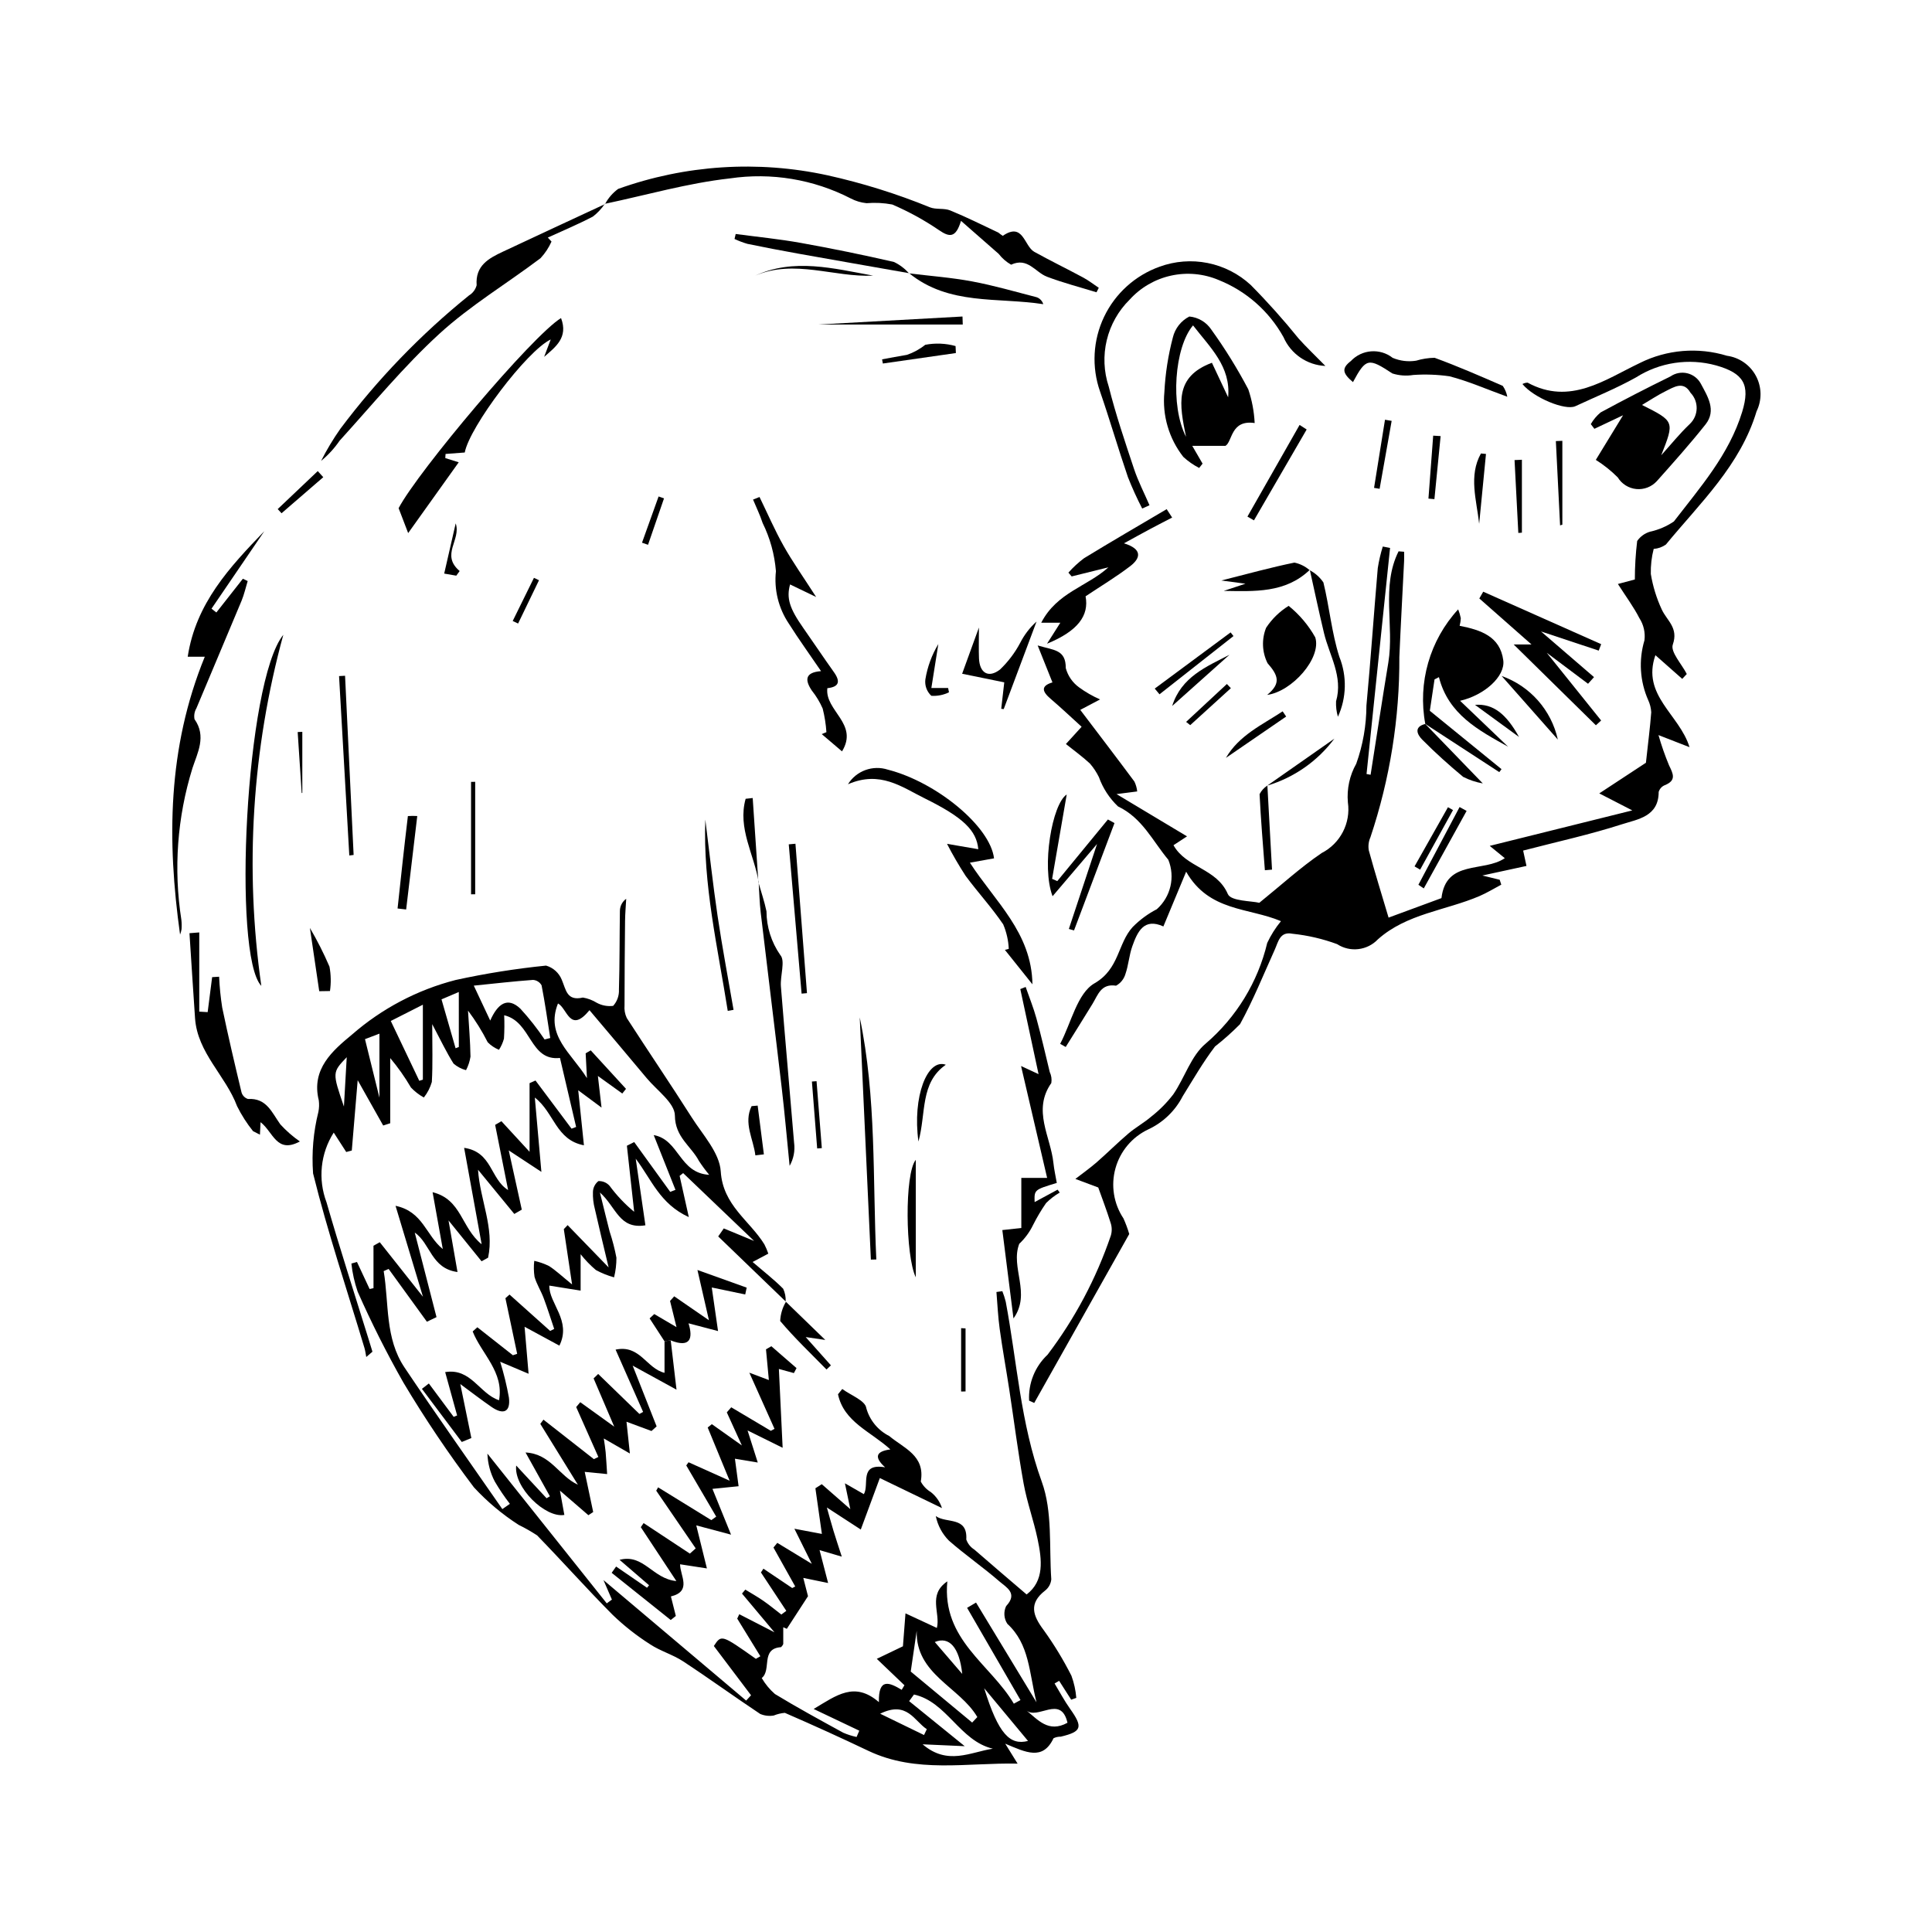 <?xml version="1.0" encoding="UTF-8"?>
<!-- The Best Svg Icon site in the world: iconSvg.co, Visit us! https://iconsvg.co -->
<svg fill="#000000" width="800px" height="800px" version="1.1" viewBox="144 144 512 512" xmlns="http://www.w3.org/2000/svg">
 <g>
  <path d="m352.29 488.98-17.957-17.312 1.48-2.125 8.035 3.324c-6.812-6.516-12.809-12.25-18.805-17.984l-0.934 0.738 2.434 10.926c-7.707-3.531-9.883-9.984-14.07-15.477l2.566 17.648c-6.996 1.125-7.703-4.82-12.055-8.695 1.07 4.316 1.809 7.367 2.59 10.402h0.004c0.742 2.254 1.34 4.551 1.781 6.883 0.008 1.754-0.203 3.5-0.625 5.203-1.672-0.461-3.285-1.109-4.812-1.934-1.484-1.258-2.844-2.664-4.051-4.195v9.648l-8.297-1.332c-0.121 4.731 5.953 9.25 2.672 15.91l-9.227-5.004c0.355 4.168 0.668 7.832 1.062 12.457l-7.531-3.184c0.973 3.117 1.746 6.293 2.32 9.508 0.469 3.863-1.504 4.602-4.559 2.504-2.691-1.848-5.273-3.852-8.324-6.094 1.086 5.309 2.008 9.809 2.93 14.305l-2.539 1.039c-3.519-4.691-7.043-9.387-10.562-14.078l1.836-1.422c2.191 2.949 4.383 5.898 6.578 8.844l0.914-0.371-3.168-11.488c6.875-1.137 9.066 5.742 14.277 7.457 1.355-7.5-4.617-12.25-6.988-18.227l1.242-1.113c3.141 2.473 6.277 4.941 9.418 7.414l1.133-0.375c-1.039-4.914-2.074-9.828-3.113-14.742l1.086-0.965 10.773 9.645 1.066-0.539c-0.926-2.734-1.785-5.492-2.801-8.195-0.715-1.902-1.852-3.668-2.41-5.606v0.004c-0.211-1.406-0.238-2.832-0.074-4.246 1.355 0.305 2.672 0.766 3.918 1.379 1.785 1.145 3.348 2.641 6.106 4.879-0.871-5.816-1.531-10.238-2.191-14.656l1.012-1.062 10.863 11.203c-1.438-6.059-2.59-10.762-3.648-15.484-0.391-1.469-0.562-2.992-0.508-4.516 0.031-1.121 0.559-2.172 1.441-2.867 1.133-0.066 2.234 0.398 2.977 1.258 1.883 2.547 4.066 4.856 6.508 6.871-0.641-5.836-1.285-11.668-1.926-17.504l1.938-0.973c3.184 4.398 6.363 8.801 9.547 13.199l1.387-0.539c-1.855-4.668-3.711-9.336-5.766-14.512 6.785 1.199 6.742 10.09 14.715 10.531v0.008c-0.98-1.172-1.891-2.398-2.723-3.68-2.082-3.961-6.332-6.273-6.379-12.047-0.027-3.324-4.769-6.652-7.477-9.906-4.992-5.996-10.047-11.941-15.156-18.004-5.199 6.328-5.871-0.492-8.348-1.785-3.402 8.555 3.562 13.164 7.676 19.793l-0.344-6.582 1.348-0.781 9.344 10.199-0.98 1.238-6.469-4.652 0.965 8.379-6.176-4.586 1.512 14.578c-7.441-1.391-7.879-8.695-13.016-12.648 0.586 6.629 1.098 12.387 1.742 19.695l-8.652-5.691c1.238 5.625 2.348 10.664 3.457 15.699l-1.984 1.141-9.613-11.719c0.516 7.981 4.367 15.426 2.668 23.312l-1.73 0.953c-2.785-3.441-5.566-6.883-8.758-10.828 0.824 4.742 1.535 8.812 2.379 13.672-6.996-0.926-7.168-7.621-11.328-10.445 1.961 7.621 3.863 15.012 5.766 22.398l-2.547 1.219c-3.383-4.664-6.766-9.328-10.145-13.988l-1.309 0.574c1.438 8.602 0.312 17.781 5.527 25.555 8.465 12.621 17.262 25.02 25.918 37.512l2-1.387-0.004-0.004c-1.449-1.875-2.781-3.844-3.984-5.891-1.207-2.293-1.879-4.828-1.969-7.418 10.543 13.227 21.086 26.453 31.629 39.68l1.363-0.996-2.234-5.172c12.824 10.832 25.32 21.387 37.812 31.938l1.297-1.41c-3.227-4.273-6.453-8.543-9.859-13.055 2.004-3.055 2.004-3.055 11.137 3.398l1.188-0.684-6.129-9.977 0.543-1.164 9.324 4.793-8.602-10.262 0.879-1.047c1.602 0.984 3.25 1.906 4.793 2.977 1.637 1.137 3.172 2.414 4.754 3.629l1.316-0.98-6.723-10.176 0.656-1.004 7.633 5.137 0.797-0.418-5.766-10.316 1.016-1.242 9.148 5.562-4.617-9.305 7.285 1.375c-0.574-4.051-1.148-8.074-1.719-12.098l1.688-1.082 7.566 6.617-1.43-6.852 5.016 2.875c1.516-2.516-1.363-8.293 5.633-7.113-3.223-2.922-2.102-4.273 1.391-4.742-5.168-4.738-12.309-7.231-13.875-14.613l1.133-1.402c2.231 1.652 6.051 3.055 6.359 5.004l-0.008 0.004c0.883 3.238 3.102 5.949 6.102 7.461 3.828 3.227 9.59 5.141 8.352 12.059 0.613 1.148 1.531 2.113 2.652 2.785 1.391 1.086 2.426 2.566 2.965 4.25l-16.469-7.957c-1.73 4.68-3.152 8.527-5.047 13.641l-8.992-5.844c0.59 2.078 1.137 4.129 1.75 6.156 0.605 1.996 1.273 3.973 2.207 6.871l-5.891-1.734 2.269 8.723-6.578-1.352 1.246 4.848-5.613 8.645-0.945-0.418v4.422h0.004c-0.129 0.328-0.34 0.625-0.609 0.855-5.484 0.387-2.418 6.082-5.102 8.184v-0.004c0.93 1.594 2.109 3.027 3.5 4.238 5.914 3.594 11.996 6.906 18.066 10.234l-0.004 0.004c1.152 0.5 2.348 0.883 3.574 1.148l0.723-1.668-12.094-5.754c6.109-3.656 10.836-7.375 17.289-1.816-0.152-6.57 2.836-5.172 6.039-3.262l0.727-1.211c-2.098-2.008-4.199-4.012-7.324-7l6.926-3.324c0.145-1.871 0.379-4.906 0.676-8.727l8.32 3.867c1-3.965-2.508-8.762 2.769-12.348-1.48 15.52 11.469 21.957 17.625 32.418l1.762-0.957-14.145-24.445 2.367-1.395 16.02 26.43c-1.984-7.977-1.844-15.383-7.727-20.805-0.918-1.402-1.039-3.184-0.316-4.695 3.199-3.394 0.027-4.969-1.723-6.488-4.34-3.777-9.117-7.059-13.441-10.855-1.77-1.781-2.981-4.047-3.477-6.512 2.801 2.043 8.461-0.016 8.078 6.211 0.387 1.109 1.141 2.051 2.137 2.672 4.519 3.945 9.098 7.824 13.855 11.895 4.731-3.609 4.059-9.172 2.906-14.676-1.035-4.945-2.801-9.746-3.699-14.711-1.5-8.293-2.543-16.668-3.82-25-0.82-5.348-1.793-10.672-2.531-16.027-0.445-3.227-0.582-6.492-0.855-9.742l1.559-0.219h0.004c0.359 0.906 0.66 1.836 0.898 2.777 3.004 15.934 3.906 32.172 9.562 47.746 2.863 7.887 1.918 17.172 2.512 25.84v0.004c-0.113 1.184-0.715 2.269-1.66 2.996-4.356 3.402-3.238 6.602-0.379 10.418 2.769 3.844 5.234 7.898 7.375 12.125 0.695 1.891 1.129 3.867 1.293 5.875l-1.352 0.484-3.195-5-1.207 0.699c1.355 2.238 2.582 4.57 4.094 6.695 3.481 4.887 3.141 6.066-2.445 7.398v0.004c-0.664-0.016-1.328 0.125-1.93 0.418-2.848 6.004-7.312 3.75-12.801 1.438l3.281 5.289c-13.402-0.289-26.82 2.66-39.555-3.394-7.316-3.484-14.695-6.84-22.133-10.066-1.008 0.09-1.996 0.328-2.934 0.707-1.211 0.211-2.457 0.066-3.59-0.414-6.863-4.57-13.543-9.418-20.434-13.945-2.734-1.797-6.043-2.719-8.766-4.527-3.559-2.266-6.883-4.879-9.922-7.809-6.82-6.863-13.254-14.109-20.004-21.043-1.57-1.027-3.203-1.961-4.891-2.785-4.356-2.801-8.34-6.144-11.855-9.949-6.734-8.918-12.98-18.195-18.703-27.793-4.434-7.812-8.473-15.844-12.105-24.059-0.828-2.414-1.387-4.914-1.66-7.453l1.48-0.414 3.352 7.168 1.027-0.23-0.004-11.242 1.668-0.93c3.531 4.461 7.066 8.918 11.441 14.445-2.535-8.406-4.742-15.727-7.266-24.094 7.289 1.52 8.039 7.809 12.52 11.457-0.93-5.184-1.73-9.652-2.699-15.062 7.727 1.914 7.535 9.391 13 13.793l-4.641-25.551c7.481 1.102 6.867 8.227 11.656 11.188-1.215-6.113-2.328-11.691-3.438-17.273l1.664-0.973 7.457 8.102v-18.184l1.574-0.703 9.551 12.762 1.215-0.453-4.281-18.285c-8.102 0.875-7.465-9.578-14.781-11.316l-0.004-0.008c0.09 2.066 0.07 4.133-0.059 6.195-0.285 1.051-0.73 2.051-1.32 2.965-1.125-0.457-2.144-1.137-2.992-2.004-1.484-2.941-3.231-5.746-5.215-8.379 0.242 4.066 0.59 8.129 0.656 12.199-0.195 1.25-0.594 2.461-1.18 3.582-1.219-0.316-2.344-0.91-3.301-1.73-1.879-2.965-3.383-6.164-5.66-10.465 0 5.844 0.168 10.594-0.102 15.316v0.004c-0.43 1.496-1.148 2.898-2.117 4.117-1.27-0.699-2.422-1.59-3.418-2.644-1.605-2.75-3.441-5.359-5.492-7.797v17.266l-1.867 0.598-6.758-12.004c-0.582 6.934-1.07 12.785-1.562 18.637l-1.473 0.387-3.316-5.141 0.004-0.004c-3.516 5.512-4.227 12.355-1.914 18.469 3.457 12.027 7.332 23.938 11.035 35.898 0.383 1.23 0.762 2.465 1.137 3.699l-1.637 1.406c-0.156-0.805-0.25-1.629-0.484-2.41-4.621-15.395-9.754-30.66-13.613-46.242-0.402-5.477 0.074-10.98 1.41-16.309 0.203-1 0.238-2.027 0.105-3.043-2.062-8.336 3.691-13.211 8.805-17.449v0.004c7.902-6.894 17.305-11.848 27.457-14.461 7.91-1.73 15.914-3.004 23.969-3.816 1.887 0.543 3.418 1.922 4.156 3.738 1.156 2.695 1.312 5.715 5.606 4.731h0.004c1.305 0.219 2.551 0.691 3.676 1.387 1.324 0.719 2.844 1.004 4.34 0.816 1.062-1.184 1.613-2.742 1.531-4.328 0.203-6.93 0.148-13.863 0.254-20.797-0.004-1.289 0.621-2.504 1.672-3.254-0.105 1.941-0.281 3.883-0.305 5.828-0.082 7.473-0.129 14.945-0.141 22.418v0.004c-0.102 1.148 0.102 2.301 0.594 3.344 5.68 8.805 11.574 17.473 17.191 26.316 2.938 4.621 7.398 9.395 7.711 14.32 0.57 9.043 7.66 13.016 11.578 19.367h-0.004c0.406 0.789 0.754 1.605 1.035 2.449l-4.164 2.207c3.062 2.625 5.731 4.699 8.094 7.078l0.004-0.004c0.496 1.066 0.723 2.234 0.664 3.406zm-78.379-74.52c1.969-4.43 4.559-6.398 7.992-3.152 2.344 2.551 4.492 5.277 6.418 8.16l1.5-0.383c-0.734-4.656-1.387-9.328-2.293-13.949h0.004c-0.461-0.84-1.316-1.387-2.273-1.449-5.078 0.367-10.145 0.953-15.699 1.516zm112.31 178.6-1.289 1.762c4.793 3.883 9.582 7.766 14.73 11.938l-11.16-0.5c6.633 5.688 12.629 2.07 18.609 1.164-8.789-2.082-12.156-12.426-20.895-14.359zm-0.867-6.082 16.281 13.516 1.367-1.457c-4.672-7.992-16.375-11.297-16.066-22.855zm-137.79-172.41c2.543 5.336 5.047 10.594 7.551 15.852l0.949-0.297v-19.867zm168.87 190.8c-3.445-4.148-7.574-9.113-11.617-13.977 3.797 12.273 6.887 15.188 11.617 13.977zm-151.7-183.57 0.859-0.332-0.004-14.578-4.586 1.953c1.371 4.758 2.551 8.855 3.731 12.957zm112.52 176.35 11.621 5.652 0.738-1.547c-3.356-2.203-5.219-7.609-12.359-4.106zm-132.7-163.26v-16.961l-3.828 1.457c1.281 5.191 2.418 9.797 3.828 15.504zm182.34 165.66c-1.77-7.648-7.981-0.496-11.035-3.387 3.156 2.543 5.977 6.18 11.031 3.387zm-191.75-163.3c0.238-4.184 0.477-8.367 0.746-13.078-3.844 4.027-3.844 4.027-0.746 13.078zm163.86 150.36c-0.758-7.074-3.453-10.039-7.273-8.457z"/>
  <path d="m512.38 289.21-6.231 59.914 1.074 0.195c1.562-9.922 3.07-19.852 4.703-29.762 1.605-9.73-1.961-20.105 2.711-29.449l1.469 0.113c0 0.824 0.035 1.648-0.004 2.473-0.414 8.438-0.895 16.875-1.254 25.316l-0.004-0.004c0.09 16.273-2.5 32.445-7.664 47.875-0.484 1.086-0.637 2.289-0.438 3.457 1.633 5.949 3.461 11.84 5.246 17.84l14.012-5.168c1.219-10.289 11.141-6.746 16.789-10.582l-3.992-3.262 37.781-9.398-8.754-4.508 12.363-8.121c0.602-5.516 1.113-9.438 1.41-13.379-0.062-1.102-0.332-2.188-0.793-3.191-2.219-5-2.574-10.629-1.008-15.871 0.262-2.055-0.215-4.141-1.34-5.879-1.5-2.941-3.5-5.629-5.695-9.055l4.492-1.195c0-3.406 0.207-6.816 0.617-10.199 0.824-1.195 2.035-2.066 3.43-2.469 2.254-0.492 4.391-1.41 6.297-2.707 6.973-9.055 14.613-17.691 18.094-29.027 2.223-7.246 0.371-10.254-6.902-12.324h-0.004c-7.223-1.992-14.953-0.828-21.27 3.203-5.152 2.871-10.66 5.109-16.023 7.602-2.672 1.242-11.109-2.269-14.027-5.871 0.418-0.234 0.895-0.363 1.375-0.363 11.254 6.129 20.543-0.848 29.723-5.203v-0.004c7.168-3.574 15.438-4.262 23.102-1.922 3.269 0.449 6.125 2.438 7.68 5.348 1.555 2.914 1.621 6.394 0.172 9.359-4.305 14.332-14.961 24.289-24.039 35.324-0.953 0.672-2.066 1.07-3.231 1.152-0.559 2.168-0.816 4.398-0.762 6.637 0.535 3.269 1.516 6.449 2.914 9.453 1.387 2.961 4.461 4.824 2.914 9.262-0.676 1.934 2.356 5.16 3.703 7.801l-1.203 1.293c-2.324-2.055-4.648-4.109-7.113-6.281-3.731 10.664 6.387 15.699 9.043 24.379l-8.234-3.203 0.004-0.004c0.777 2.727 1.715 5.406 2.805 8.027 1.082 2.227 2.008 3.988-1.109 5.242-0.793 0.316-1.395 0.977-1.641 1.797 0.004 6.559-5.578 7.234-9.707 8.566-8.453 2.727-17.172 4.625-26.211 6.977l0.883 4.07-11.699 2.539 4.602 1.125 0.418 1.301c-1.922 1.016-3.785 2.172-5.777 3.023-8.973 3.84-19.281 4.648-26.914 11.461-2.824 2.977-7.375 3.512-10.816 1.273-3.816-1.406-7.793-2.328-11.836-2.75-3.336-0.66-3.727 2.098-4.684 4.215-2.992 6.621-5.715 13.391-9.199 19.742-2.086 2.113-4.309 4.094-6.644 5.926-3.164 4.16-5.797 8.734-8.562 13.191-1.992 3.875-5.219 6.969-9.168 8.797-4.238 2.016-7.394 5.773-8.645 10.297-1.254 4.523-0.477 9.367 2.121 13.273 0.605 1.34 1.117 2.723 1.531 4.137-8.281 14.727-16.73 29.746-25.18 44.766l-1.355-0.613c-0.246-4.578 1.543-9.031 4.887-12.168 7.246-9.559 12.91-20.223 16.773-31.582 0.332-1.117 0.309-2.312-0.074-3.41-1.043-3.332-2.297-6.602-3.266-9.328l-6.062-2.269c1.891-1.465 3.852-2.844 5.648-4.41 2.856-2.488 5.535-5.18 8.422-7.633 1.91-1.625 4.16-2.852 6.055-4.488 2.18-1.707 4.137-3.68 5.824-5.879 3.039-4.426 4.723-10.277 8.645-13.504 8.086-6.945 13.773-16.262 16.25-26.629 0.969-2.066 2.191-4.004 3.641-5.766-8.551-3.637-19.062-2.481-25.125-13.105-2.473 5.941-4.18 10.047-6.035 14.504-5.152-2.344-6.859 1.391-8.234 5.25-0.844 2.367-1 4.981-1.824 7.359v-0.004c-0.383 1.32-1.277 2.438-2.484 3.094-3.996-0.617-4.773 2.414-6.234 4.805-2.34 3.828-4.734 7.629-7.109 11.438l-1.469-0.828c2.93-5.535 4.516-13.406 9.109-16.051 6.621-3.812 6.106-10.562 10.125-14.93v0.004c1.867-1.895 4.019-3.484 6.379-4.707 3.695-3.281 4.914-8.535 3.043-13.109-4.144-4.945-6.863-11.047-13.332-14.133-2.273-2.16-4.004-4.82-5.062-7.773-0.629-1.281-1.418-2.477-2.348-3.559-1.957-1.836-4.156-3.41-6.391-5.203l4.164-4.57c-2.754-2.496-5.422-5.027-8.215-7.41-2.227-1.898-2.707-3.402 0.484-4.348-1.172-2.926-2.273-5.68-3.918-9.793 4.301 1.293 7.469 1.047 7.449 6.004v0.004c0.555 2.043 1.793 3.84 3.508 5.086 1.738 1.27 3.613 2.348 5.586 3.211l-5.254 2.769c4.816 6.348 9.625 12.637 14.344 18.988 0.398 0.824 0.652 1.711 0.746 2.625l-5.481 0.707 18.684 11.199-3.586 2.344c3.34 6.016 11.449 6.082 14.406 12.953 0.816 1.895 6.262 1.797 8.336 2.309 5.828-4.707 10.895-9.359 16.523-13.184l0.008-0.004c4.945-2.535 7.738-7.938 6.941-13.441-0.309-3.551 0.461-7.117 2.215-10.223 1.77-4.945 2.684-10.156 2.699-15.406 1.137-12.133 1.957-24.297 3.008-36.441 0.301-1.934 0.746-3.844 1.328-5.715z"/>
  <path d="m321.75 573.32c-5.219-4.168-10.438-8.34-15.652-12.508l1.176-1.664 8.195 5.625 0.539-0.664c-2.414-2.082-4.828-4.164-7.816-6.738 6.379-1.68 8.754 5.047 15.051 5.625-3.492-5.293-6.457-9.785-9.422-14.277l0.742-1.086c4.086 2.695 8.172 5.391 12.258 8.09l1.547-1.383c-3.488-5.098-6.973-10.195-10.461-15.293l0.496-0.887 14.102 8.691 1.297-0.93c-2.644-4.523-5.289-9.043-7.938-13.566l0.609-0.84 10.883 4.887c-2.305-5.586-4.059-9.844-5.812-14.098l1.105-0.883 7.953 5.641-3.992-8.77 1.176-1.344c3.496 2.078 6.996 4.156 10.492 6.234l0.973-0.527c-2.039-4.547-4.078-9.098-6.668-14.875l5.172 1.949-0.762-8.145 1.418-0.82 6.676 5.801-0.699 1.316-3.977-1.09c0.305 6.414 0.621 13.039 0.996 20.887l-9.297-4.594c0.809 2.535 1.625 5.106 2.703 8.5l-6.051-1.008 0.973 7.289-6.93 0.699 4.93 12.137-9.215-2.457c0.941 3.805 1.762 7.133 2.816 11.402l-7.109-1.094c-0.012 2.988 3.211 7.148-2.43 8.52l1.305 5.176z"/>
  <path d="m321.75 499.22c0.441 3.781 0.887 7.559 1.531 13.059l-11.621-6.375c2.285 5.793 4.32 10.949 6.352 16.105l-1.363 1.223-6.621-2.457 0.895 8.418-6.91-3.981c0.199 1.449 0.395 2.523 0.488 3.609 0.164 1.938 0.266 3.883 0.395 5.824l-5.941-0.586c0.707 3.359 1.477 7 2.246 10.645l-1.273 0.84c-2.461-2.125-4.918-4.25-7.539-6.512l1.168 6.441c-5.082 0.875-13.449-7.348-12.762-13.09 2.949 3.176 5.5 5.922 8.051 8.668l0.883-0.516-6.457-11.613c6.707 0.367 8.82 6.211 13.875 8.547-3.32-5.379-6.644-10.754-9.965-16.133l0.836-1.113 13.363 10.465 1.188-0.574c-1.961-4.41-3.922-8.82-5.879-13.23l1.082-1.285 9.004 6.481c-2.113-4.941-3.789-8.863-5.469-12.789l1.215-1.176 10.922 10.594 0.984-0.535c-2.379-5.387-4.758-10.773-7.293-16.508 6.461-1.395 8.191 5.016 12.969 6.148v-8.371z"/>
  <path d="m476.5 256.11c-6.379-0.938-5.856 4.887-7.727 6.039h-8.816l2.738 4.719-0.902 1.145h-0.004c-1.523-0.785-2.938-1.77-4.199-2.934-3.809-4.859-5.606-10.992-5.019-17.141 0.246-4.898 1-9.762 2.25-14.504 0.574-2.402 2.172-4.434 4.371-5.555 2.371 0.219 4.516 1.5 5.832 3.484 3.629 5.035 6.898 10.32 9.789 15.812 0.973 2.887 1.539 5.891 1.688 8.934zm-7.031-6.828c0.754-8.168-4.785-13.191-9.301-19.051-4.914 5.781-6.109 21.297-1.859 29.531-1.746-8.566-3.176-15.883 6.863-19.625 1.32 2.809 2.809 5.977 4.297 9.145z"/>
  <path d="m304.34 198.08c0.844-1.586 2.031-2.961 3.481-4.019 17.789-6.375 37.008-7.625 55.469-3.606 9.277 2.059 18.363 4.898 27.164 8.492 1.641 0.645 3.731 0.156 5.356 0.82 4.328 1.77 8.523 3.871 12.758 5.867 0.375 0.312 0.77 0.602 1.176 0.867 5.457-3.75 5.637 2.727 8.359 4.238 4.262 2.367 8.656 4.496 12.949 6.809 1.449 0.781 2.762 1.809 4.137 2.723l-0.609 1.188c-4.383-1.352-8.84-2.504-13.117-4.125-3.102-1.176-5.117-5.238-9.504-3.188-1.281-0.73-2.402-1.707-3.305-2.875-3.102-2.727-6.211-5.441-9.98-8.746-1.371 4.574-3.043 4.371-5.805 2.481l0.004 0.004c-3.91-2.668-8.07-4.953-12.422-6.816-2.238-0.422-4.527-0.539-6.801-0.348-1.461-0.145-2.883-0.566-4.184-1.25-9.859-5.078-21.066-6.938-32.043-5.316-11.16 1.242-22.105 4.414-33.145 6.738z"/>
  <path d="m574.13 254.05-7.598 3.59-0.953-1.242c0.676-1.18 1.559-2.231 2.606-3.102 6.109-3.309 12.285-6.492 18.531-9.551h-0.004c1.297-0.891 2.906-1.188 4.438-0.824 1.527 0.367 2.828 1.367 3.578 2.746 1.754 3.297 4.238 7.051 1.25 10.816-4.106 5.172-8.516 10.109-12.914 15.039-1.383 1.504-3.391 2.273-5.422 2.078-2.035-0.199-3.856-1.34-4.918-3.082-1.758-1.766-3.707-3.32-5.816-4.644 1.949-3.188 4.219-6.906 7.223-11.824zm10.117 10.594c2.527-2.797 4.898-5.758 7.629-8.34v-0.004c2.297-2.238 2.352-5.914 0.121-8.219-1.855-3.234-4.406-1.488-6.633-0.391-2.059 1.016-3.984 2.309-6.215 3.629 8.641 4.344 8.641 4.344 5.098 13.324z"/>
  <path d="m521.72 335.86c-2.051-10.93 1.176-22.188 8.707-30.371 0.309 0.758 0.543 1.547 0.699 2.352-0.031 0.676-0.137 1.348-0.309 2.004 5.609 1.098 10.742 2.805 11.566 9.152 0.555 4.258-5.016 9.254-11.445 10.719 4.34 4.152 8.531 8.16 12.723 12.172-7.852-4.367-15.828-8.578-18.332-18.441l-1.164 0.602c-0.48 3.203-0.961 6.406-1.25 8.32 6.898 5.617 12.949 10.543 19 15.465l-0.59 0.789-19.621-12.777z"/>
  <path d="m191.72 391.68c-3.473-24.91-3.344-49.43 6.551-73.641l-4.527 0.004c2.164-14.203 11.164-23.789 20.312-33.285-4.668 6.852-9.336 13.699-14.004 20.551l1.285 1.004c2.344-2.981 4.688-5.965 7.031-8.945l1.273 0.613c-0.535 1.746-0.93 3.551-1.625 5.227-3.953 9.504-8 18.973-11.961 28.473h0.004c-0.52 0.875-0.703 1.914-0.512 2.914 3.227 4.539 0.773 8.938-0.566 13.031h0.004c-4.019 12.969-5.019 26.688-2.926 40.102 0.098 0.844 0.113 1.695 0.047 2.543-0.078 0.484-0.207 0.957-0.387 1.41z"/>
  <path d="m495.24 240.98c-4.856-0.215-9.16-3.18-11.098-7.633-3.812-6.867-9.875-12.211-17.164-15.133-3.988-1.691-8.402-2.102-12.633-1.172-4.231 0.93-8.066 3.152-10.973 6.359-2.984 2.941-5.086 6.66-6.066 10.734-0.98 4.074-0.797 8.344 0.523 12.32 1.844 7.363 4.297 14.586 6.695 21.801 1.102 3.305 2.723 6.434 4.106 9.641l-1.938 0.871v-0.004c-1.398-2.707-2.664-5.484-3.781-8.32-2.582-7.531-4.793-15.188-7.394-22.711-2.266-6.473-1.879-13.578 1.07-19.766 2.953-6.188 8.23-10.961 14.684-13.277 4.086-1.5 8.504-1.844 12.77-0.992 4.266 0.852 8.215 2.863 11.41 5.816 4.481 4.527 8.727 9.281 12.73 14.238 1.996 2.219 4.168 4.281 7.059 7.227z"/>
  <path d="m304.28 198.02c-0.859 1.289-1.922 2.426-3.152 3.371-3.891 2.039-7.957 3.738-11.953 5.57l0.98 1.055c-0.719 1.621-1.703 3.113-2.91 4.41-8.91 6.723-18.617 12.539-26.801 20.027-9.516 8.711-17.773 18.801-26.48 28.379l0.004 0.004c-1.367 1.988-3.008 3.777-4.875 5.305 1.492-2.949 3.195-5.789 5.094-8.492 9.859-13.148 21.316-25.027 34.102-35.355 1.004-0.602 1.73-1.574 2.027-2.707-0.383-5.191 3.18-7.113 6.949-8.887 9.012-4.238 18.051-8.414 27.078-12.617z"/>
  <path d="m414.59 426.51 4.641 2.148c-1.652-7.688-3.246-15.113-4.84-22.543l1.422-0.559c0.957 2.766 2.07 5.492 2.844 8.309 1.297 4.719 2.391 9.488 3.539 14.246l0.004 0.004c0.426 0.902 0.57 1.914 0.41 2.898-5.07 7.246-0.172 14.164 0.559 21.199 0.188 1.793 0.598 3.562 0.891 5.277-5.977 1.812-5.977 1.812-5.875 5.074l6.09-3.289 0.57 0.766c-1.324 0.766-2.539 1.703-3.621 2.785-1.281 1.844-2.43 3.781-3.438 5.789-0.91 1.879-2.152 3.578-3.672 5.008-2.43 6.324 3.25 13.133-1.531 19.777-0.969-7.676-1.938-15.348-2.953-23.418l5.031-0.551v-13.27h6.84c-2.285-9.809-4.445-19.07-6.91-29.652z"/>
  <path d="m223.47 446.5c-6.191 3.336-7.043-2.512-10.422-5.113l-0.164 3.312-1.824-0.93c-1.645-2.047-3.062-4.269-4.231-6.621-3.031-8.117-10.508-14.098-11.141-23.32-0.516-7.504-0.984-15.016-1.477-22.52l2.594-0.207v20.988l2.227 0.137 1.188-9.273 1.848-0.113v0.004c0.121 2.734 0.398 5.465 0.82 8.172 1.57 7.535 3.332 15.031 5.129 22.516v0.004c0.254 0.812 0.891 1.449 1.703 1.707 4.957-0.305 6.328 3.617 8.578 6.734 1.551 1.695 3.285 3.215 5.172 4.523z"/>
  <path d="m292.68 228.29c1.957 5.16-1.43 7.644-4.481 10.281l1.75-4.613c-6.356 3.043-21.496 23.137-22.785 29.961l-5.086 0.383-0.07 1.098 3.559 1.113-13.398 18.762-2.531-6.602c5.148-9.797 35.418-45.711 43.043-50.383z"/>
  <path d="m545.14 314.79h4.723c-4.555-4.016-9.191-8.102-13.828-12.191l1.035-1.793 31.258 13.906-0.648 1.707-15.297-5.078c5.379 4.633 9.715 8.367 14.047 12.102l-1.582 1.762c-3.441-2.582-6.879-5.16-10.938-8.203 5.16 6.422 9.781 12.176 14.406 17.934l-1.391 1.27z"/>
  <path d="m407.43 371.47-6.398 1.148c6.668 10.332 16.383 18.543 16.574 32.238l-7.301-9.129 1.027-0.27v0.004c-0.098-2.234-0.598-4.438-1.473-6.496-3.031-4.477-6.742-8.492-9.961-12.852-1.785-2.746-3.43-5.578-4.93-8.488l8.289 1.426c-0.465-4.996-4.012-8.445-14.211-13.48-6.055-2.992-11.777-7.449-20.332-3.734 2.215-3.574 6.586-5.168 10.582-3.867 12.82 3.277 27.117 15 28.133 23.5z"/>
  <path d="m431.69 302.03c0.965 5.098-2.023 9.199-10.219 12.562l3.531-5.566h-5.062c4.16-8.055 12.207-9.59 17.793-14.676l-9.727 2.41-0.867-1.004c1.25-1.41 2.644-2.691 4.152-3.824 7.238-4.426 14.582-8.684 21.891-13l1.449 2.227c-1.922 1-3.848 1.98-5.758 3-2.199 1.176-4.383 2.391-7.008 3.828 4.848 1.492 4.531 3.856 1.633 6.07-3.742 2.856-7.805 5.297-11.809 7.973z"/>
  <path d="m345.28 275.71c2.109 4.328 4.027 8.762 6.379 12.953 2.344 4.172 5.129 8.098 8.629 13.547l-6.914-3.328c-0.992 3.621-0.172 6.301 3.512 11.551 2.719 3.875 5.348 7.82 8.098 11.676 1.789 2.504 1.391 3.934-1.727 4.266-0.727 5.969 8.391 9.426 3.883 16.746l-5.371-4.574 1.238-0.516c-0.141-2.117-0.473-4.211-0.992-6.266-0.75-1.711-1.719-3.312-2.883-4.773-1.844-2.762-1.848-4.805 2.453-5.133-3.074-4.512-5.945-8.484-8.555-12.621-2.727-4.078-3.934-8.988-3.402-13.867-0.359-4.445-1.555-8.781-3.527-12.781-0.688-2.117-1.68-4.137-2.535-6.199z"/>
  <path d="m479.81 328.16c3.731-3.066 2.957-5.144 0.102-8.41-1.461-2.93-1.598-6.344-0.379-9.383 1.547-2.348 3.582-4.328 5.973-5.809 2.863 2.312 5.262 5.148 7.059 8.363 1.688 5.449-6.109 14.328-12.754 15.238z"/>
  <path d="m219.08 312.23c-8.281 30.289-10.266 61.953-5.828 93.039-7.691-8.031-4.207-80.648 5.828-93.039z"/>
  <path d="m434.73 367.66c-4.394 5.16-7.918 9.301-11.789 13.848-2.988-7.836-0.109-24.477 3.75-26.957-1.258 7.262-2.562 14.805-3.867 22.352l1.367 0.598 13.418-16.332 1.742 0.953c-3.574 9.484-7.148 18.965-10.723 28.449l-1.371-0.387c2.356-7.102 4.711-14.203 7.473-22.523z"/>
  <path d="m543.45 249.14c-5.637-2.043-10.371-4.148-15.324-5.418h0.004c-3.176-0.457-6.391-0.574-9.59-0.352-1.855 0.305-3.75 0.168-5.543-0.398-6.316-4.156-6.988-4.141-10.445 2.293-2.816-2.375-3.043-3.668-0.555-5.59l0.004-0.004c2.922-3.098 7.723-3.461 11.074-0.836 1.961 0.828 4.109 1.086 6.211 0.75 1.586-0.48 3.234-0.738 4.891-0.77 6.117 2.231 12.094 4.848 18.07 7.445 0.602 0.867 1.012 1.848 1.203 2.879z"/>
  <path d="m321.75 499.22-1.656 0.227c-1.312-2.019-2.629-4.039-3.941-6.062l1.23-1.145 5.898 3.465-1.711-6.941 1.102-1.227c2.762 1.902 5.527 3.809 9.207 6.344l-3.051-13.32 13.047 4.676-0.383 1.812-8.867-1.852 1.664 11.551-7.824-2.055c1.258 4.055 0.445 6.57-4.715 4.527z"/>
  <path d="m344.98 377.8c0.727 2.566 1.605 5.098 2.144 7.703 0.016 4.144 1.289 8.184 3.656 11.582 1.406 1.523-0.059 5.504 0.168 8.336 1.102 13.836 2.356 27.656 3.5 41.488l0.004-0.004c0.27 2.098-0.152 4.223-1.195 6.059-0.695-6.918-1.293-13.848-2.102-20.75-1.805-15.465-3.734-30.914-5.559-46.375-0.316-2.68-0.371-5.387-0.547-8.082z"/>
  <path d="m384.94 216.4c-9.801-1.727-19.602-3.43-29.398-5.184-4.496-0.805-8.984-1.668-13.457-2.59-1.176-0.34-2.32-0.773-3.426-1.297l0.305-1.32c5.746 0.77 11.531 1.336 17.234 2.359 8.281 1.484 16.527 3.172 24.734 5.062v0.004c1.512 0.73 2.859 1.754 3.977 3.008z"/>
  <path d="m384.91 216.45c5.578 0.684 11.203 1.098 16.715 2.129 5.766 1.078 11.43 2.727 17.121 4.195 0.832 0.305 1.473 0.988 1.73 1.836-12.074-1.875-25.004 0.387-35.535-8.203z"/>
  <path d="m374.79 477.81-2.949-64.176c4.457 21.211 3.394 42.734 4.391 64.141z"/>
  <path d="m491.11 295.01c-6.465 6.215-14.672 5.699-22.805 5.586l5.75-1.906-6.387-0.852c7.051-1.777 13.164-3.477 19.367-4.742 1.484 0.309 2.867 0.996 4.012 1.992z"/>
  <path d="m410.14 324.83-11.164-2.281 4.449-12.246c0 3.59-0.078 5.891 0.02 8.184 0.164 3.867 2.504 5.32 5.574 2.941 2.144-2.051 3.945-4.434 5.336-7.055 1.086-2.137 2.555-4.055 4.34-5.656-2.898 7.734-5.801 15.469-8.699 23.199l-0.66-0.07c0.305-2.664 0.613-5.324 0.805-7.016z"/>
  <path d="m491.05 295.09c1.469 0.766 2.731 1.887 3.664 3.258 1.605 6.527 2.188 13.348 4.227 19.711 2.055 5.125 1.918 10.867-0.375 15.891-0.391-1.328-0.559-2.707-0.496-4.09 1.906-6.59-1.758-12.113-3.191-18.07-1.34-5.574-2.516-11.184-3.766-16.781z"/>
  <path d="m386.69 482.5c-2.762-5.711-3-27.504 0-31.133z"/>
  <path d="m336.86 411.89c-2.652-16.82-6.586-33.488-5.945-50.699 1.07 8.512 1.992 17.043 3.25 25.527 1.234 8.328 2.809 16.605 4.234 24.902z"/>
  <path d="m352.21 488.92c3.394 3.293 6.789 6.582 10.5 10.18l-5.191-0.762 6.68 7.492-1.164 1.105c-4.148-4.238-8.465-8.336-12.277-12.855 0.078-1.797 0.605-3.551 1.527-5.094z"/>
  <path d="m249.36 384.76c0.879-8.168 1.75-16.336 2.734-24.492 0.828-0.059 1.656-0.062 2.484-0.012-0.992 8.34-1.969 16.555-2.945 24.766z"/>
  <path d="m236.57 370.71c-0.906-15.848-1.809-31.695-2.715-47.539l1.59-0.09c0.758 15.828 1.516 31.66 2.269 47.488z"/>
  <path d="m399.14 230h-38.219l38.152-2.121z"/>
  <path d="m356.43 407.32c-1.133-13.188-2.269-26.375-3.402-39.559l1.773-0.16 3.055 39.594z"/>
  <path d="m490.28 257.82c-4.656 8.027-9.312 16.055-13.969 24.078l-1.73-0.996c4.609-8.098 9.215-16.191 13.824-24.289z"/>
  <path d="m521.7 335.84c4.762 4.926 9.527 9.848 15.254 15.77v0.004c-1.812-0.316-3.566-0.902-5.203-1.734-3.758-3.125-7.414-6.402-10.852-9.875-1.242-1.254-2.371-3.352 0.82-4.148z"/>
  <path d="m556.84 339.99c-5.344-6.047-9.668-10.941-14.883-16.844 7.535 2.668 13.16 9.039 14.883 16.844z"/>
  <path d="m269.93 351.19v29.801l-1.094 0.012v-29.797z"/>
  <path d="m345.05 377.76c-1.195-7.352-5.633-14.254-3.449-22.07l1.871-0.207c0.504 7.441 1.008 14.883 1.508 22.324z"/>
  <path d="m519.89 378.48c3.637-6.867 7.273-13.738 10.914-20.605l1.863 1.027-11.348 20.535z"/>
  <path d="m479.87 352.19 1.227 22.27-1.891 0.156c-0.504-6.715-1.078-13.43-1.406-20.152l-0.004 0.004c0.473-0.93 1.188-1.719 2.066-2.281z"/>
  <path d="m344.15 217.04c10.227-4.691 20.746-1.902 31.25 0.004-10.352 0.496-20.859-4.441-31.25-0.004z"/>
  <path d="m450.02 326.48 20.105-14.887 0.762 0.973-19.609 15.43z"/>
  <path d="m397.32 237.56-19.352 2.777-0.207-1.105c2.191-0.398 4.379-0.836 6.574-1.191h0.004c1.762-0.598 3.406-1.5 4.859-2.664 2.668-0.516 5.418-0.402 8.035 0.332z"/>
  <path d="m228.6 406.68c-0.809-5.484-1.617-10.969-2.473-16.766 1.941 3.309 3.68 6.734 5.191 10.262 0.395 2.133 0.438 4.312 0.129 6.457z"/>
  <path d="m344.18 450.18c-0.512-4.336-3.195-8.523-1.004-13.039l1.613-0.145c0.551 4.309 1.098 8.613 1.648 12.922z"/>
  <path d="m557.44 283.23c-0.375-7.445-0.746-14.891-1.121-22.336l1.719-0.074v22.223z"/>
  <path d="m484.85 333.89c-5.324 3.652-10.645 7.305-15.969 10.957 3.508-6.016 9.602-8.746 15.035-12.332z"/>
  <path d="m387.4 446.52c-1.645-11.898 2.363-22.109 7.25-20.352-6.867 4.793-5.172 12.793-7.25 20.352z"/>
  <path d="m537.8 264.3-1.805 18.508c-0.691-6.293-2.84-12.719 0.469-18.633z"/>
  <path d="m454.64 331.09c2.445-7.719 9.051-10.395 15.18-13.57-4.898 4.383-9.801 8.762-15.18 13.57z"/>
  <path d="m479.86 352.18 17.773-12.438v-0.004c-4.434 5.949-10.664 10.312-17.766 12.449z"/>
  <path d="m547.32 265.84v19.324l-0.949 0.07c-0.332-6.438-0.668-12.875-1-19.309z"/>
  <path d="m390.82 326.33h4.438l0.23 1.129v0.004c-1.449 0.719-3.062 1.039-4.676 0.93-1.195-1.102-1.785-2.719-1.582-4.332 0.539-3.316 1.707-6.504 3.438-9.383z"/>
  <path d="m508.14 273.29c0.965-6.019 1.934-12.035 2.898-18.055l1.766 0.301-3.191 18.004z"/>
  <path d="m525.78 259.57c-0.547 5.57-1.098 11.137-1.645 16.707l-1.582-0.141 1.258-16.684z"/>
  <path d="m264.92 296.56-3.203-0.555c1.016-4.434 2.031-8.871 3.047-13.305 1.508 4.41-4.082 8.293 1.051 12.629z"/>
  <path d="m229.67 270.46c-3.688 3.188-7.371 6.371-11.059 9.559l-1.016-1.105 10.613-10.07z"/>
  <path d="m546.55 339.3c-3.949-2.883-7.414-5.41-11.66-8.508 4.812-0.375 8.273 2.394 11.66 8.508z"/>
  <path d="m399.88 496.04v16.707l-1.176 0.02 0.004-16.793z"/>
  <path d="m518.87 373.6c2.953-5.227 5.902-10.453 8.855-15.68l1.336 0.758c-2.906 5.262-5.809 10.527-8.711 15.789z"/>
  <path d="m223.95 354.16c-0.355-5.387-0.707-10.773-1.062-16.16l1.227-0.059v16.195z"/>
  <path d="m360.56 448.35c-0.465-5.91-0.93-11.82-1.395-17.734l1.23-0.09c0.465 5.91 0.93 11.824 1.395 17.734z"/>
  <path d="m458.33 335.31 10.805-10.043 1.059 1.105-10.77 9.797z"/>
  <path d="m314.14 287.82 4.394-12.25 1.438 0.5-4.238 12.305z"/>
  <path d="m286.84 297.77-5.539 11.473-1.43-0.672c1.879-3.812 3.754-7.625 5.633-11.438z"/>
 </g>
</svg>